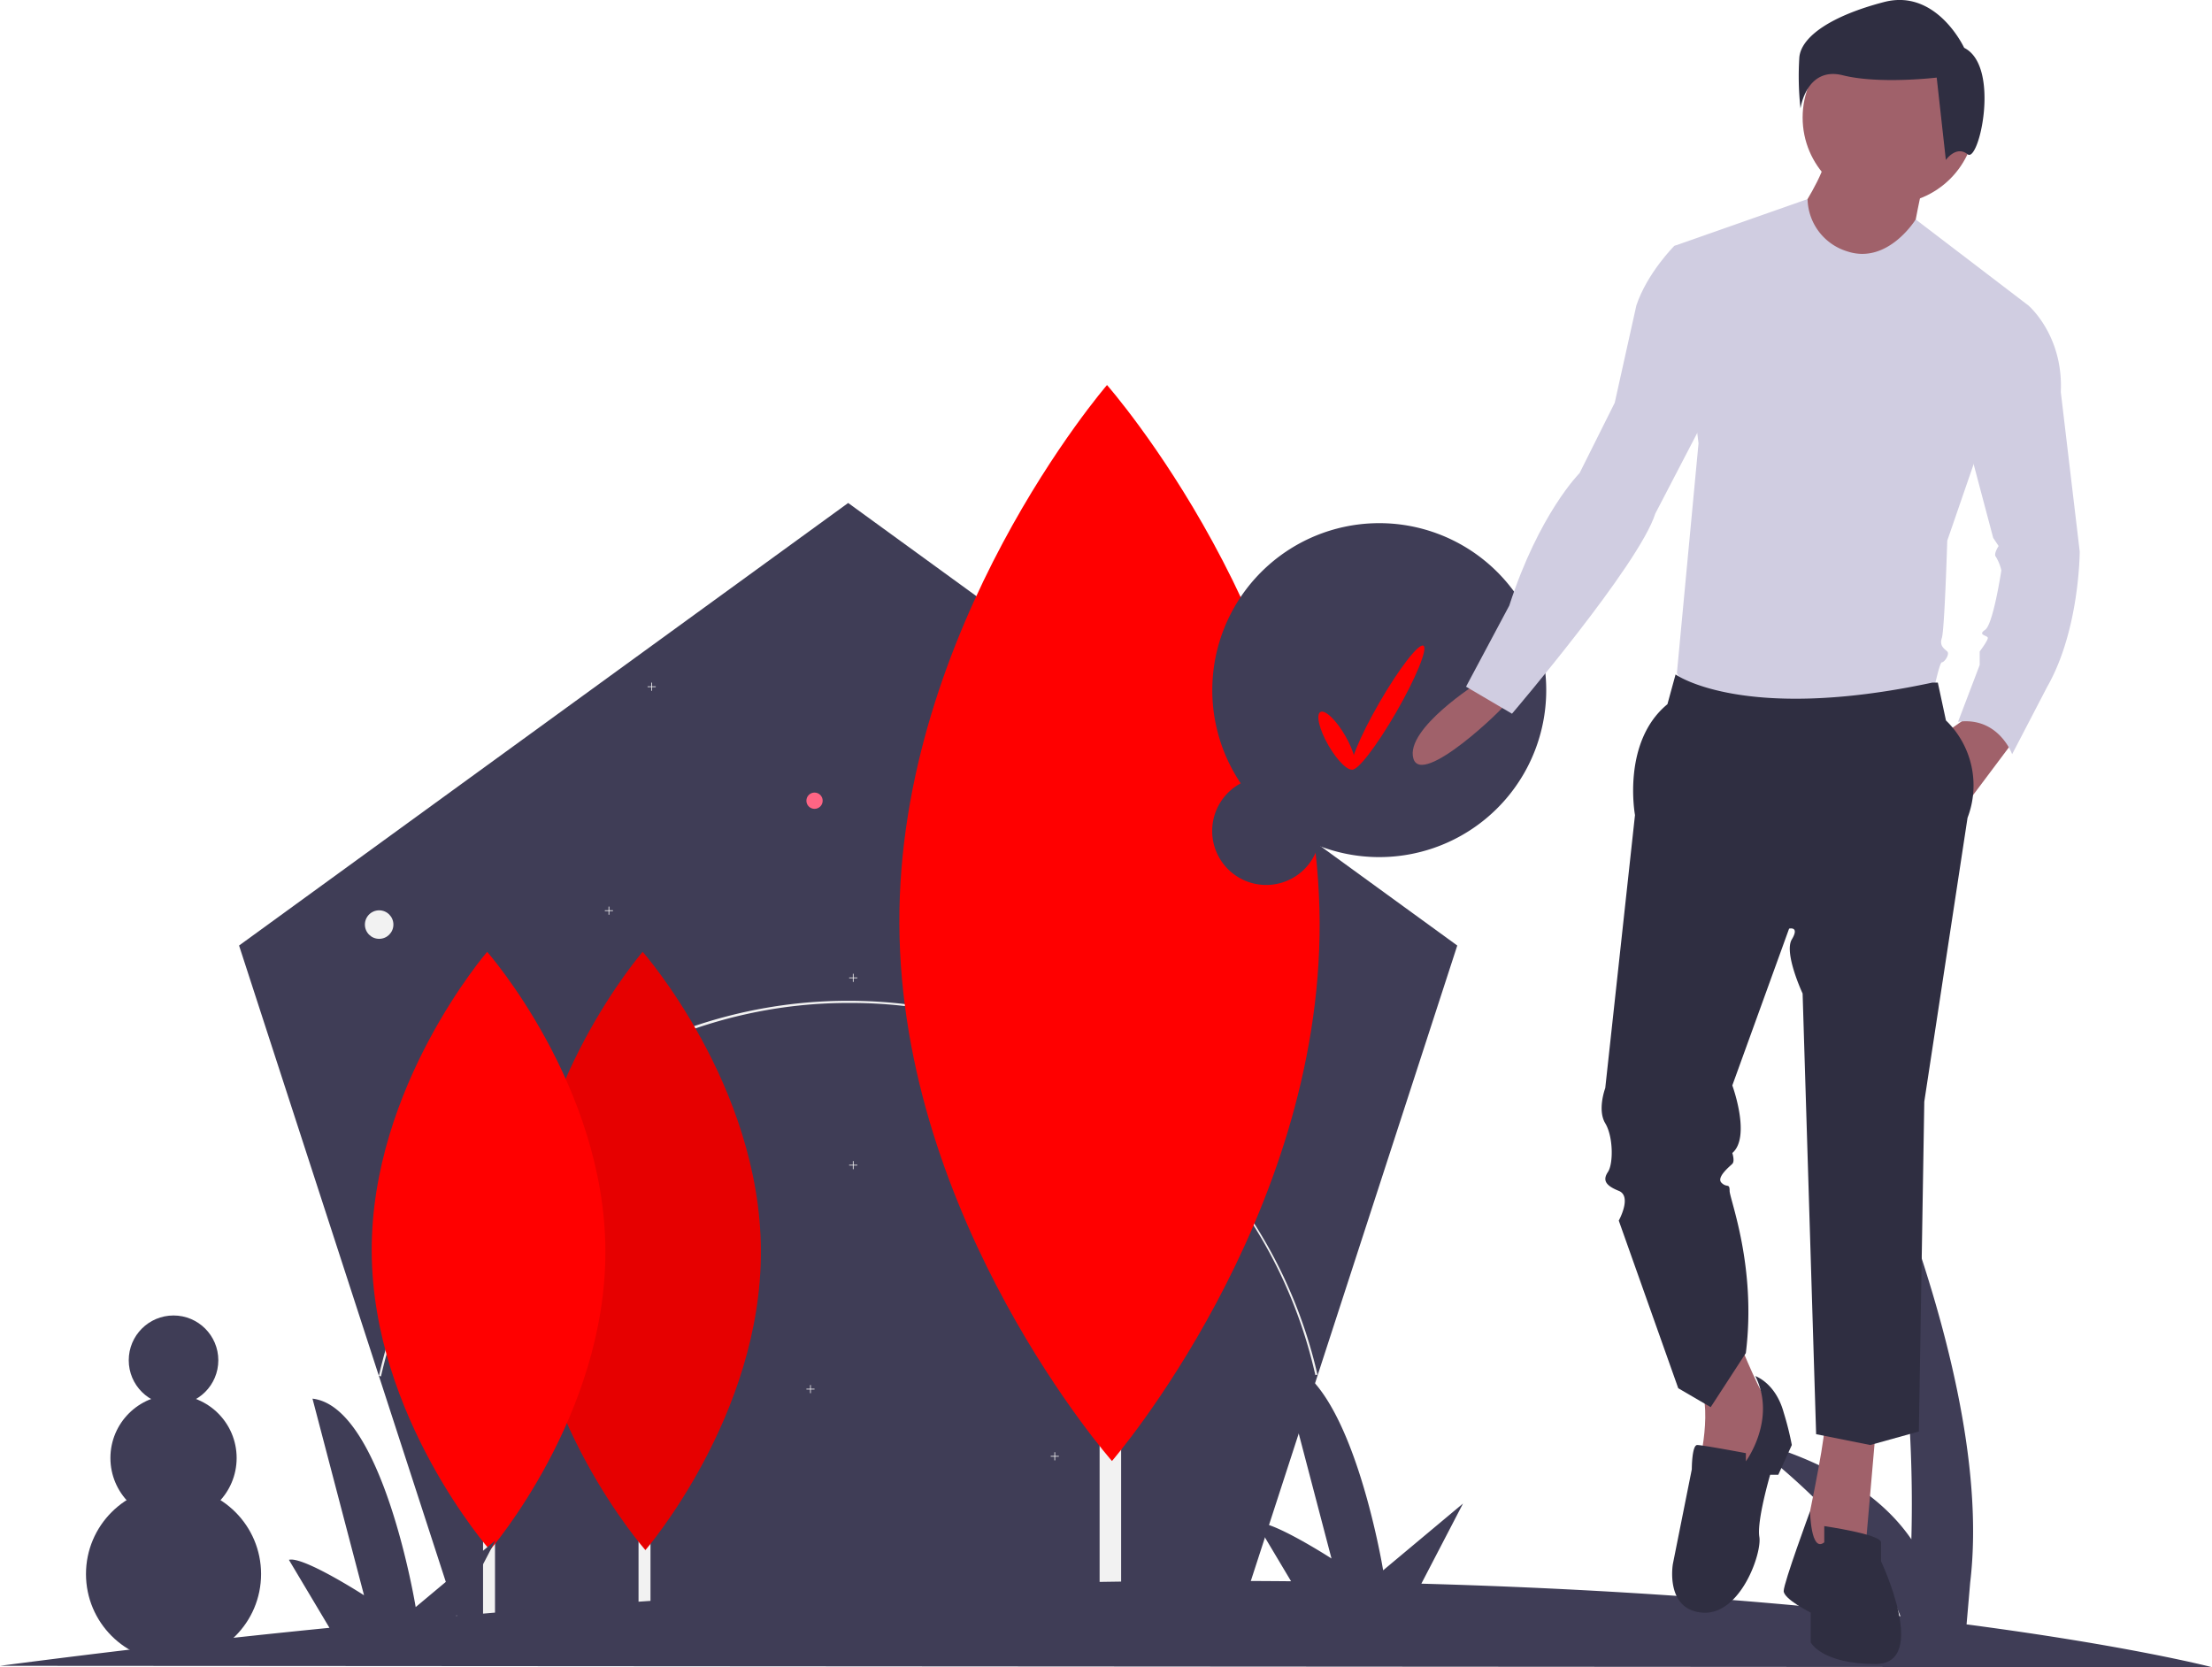 <svg xmlns="http://www.w3.org/2000/svg" width="489.559" height="368.966" viewBox="0 0 489.559 368.966">
  <g id="Group_3" data-name="Group 3" transform="translate(-659 -213)">
    <g id="Group_2" data-name="Group 2" transform="translate(659 213)">
      <g id="undraw_close_tab_uk6g" transform="translate(0)">
        <path id="Path_1" data-name="Path 1" d="M378.879,327.826,327.391,486.3H160.756L109.267,327.826l134.806-97.944Z" transform="translate(-56.357 -118.566)" fill="#3f3d56"/>
        <path id="Path_2" data-name="Path 2" d="M389.91,531.488h-.821v-.821h-.16v.821h-.821v.16h.821v.821h.16v-.821h.821Z" transform="translate(-200.175 -273.703)" fill="#f2f2f2"/>
        <path id="Path_3" data-name="Path 3" d="M370.369,633.845h-.821v-.821h-.16v.821h-.821v.16h.821v.821h.16v-.821h.821Z" transform="translate(-190.096 -326.496)" fill="#f2f2f2"/>
        <path id="Path_4" data-name="Path 4" d="M482.032,664.553h-.821v-.821h-.16v.821h-.821v.16h.821v.821h.16v-.821h.821Z" transform="translate(-247.689 -342.334)" fill="#f2f2f2"/>
        <circle id="Ellipse_1" data-name="Ellipse 1" cx="1.802" cy="1.802" r="1.802" transform="translate(223.079 281.296)" fill="#ff6584"/>
        <circle id="Ellipse_2" data-name="Ellipse 2" cx="3.154" cy="3.154" r="3.154" transform="translate(80.76 201.469)" fill="#f2f2f2"/>
        <path id="Path_5" data-name="Path 5" d="M268.14,609.544l-.468-.105a106.515,106.515,0,0,1,207.72-.283l-.467.106A105.422,105.422,0,0,0,371.564,526.9C322.4,526.9,278.908,561.654,268.14,609.544Z" transform="translate(-183.815 -304.931)" fill="#f2f2f2"/>
        <rect id="Rectangle_4" data-name="Rectangle 4" width="4.761" height="188.048" transform="translate(243.366 180.1)" fill="#f2f2f2"/>
        <path id="Path_6" data-name="Path 6" d="M598.569,363.85c.3,65.756-45.96,119.276-45.96,119.276s-46.754-53.091-47.057-118.847S551.511,245,551.511,245,598.266,298.094,598.569,363.85Z" transform="translate(-306.507 -159.785)" fill="red"/>
        <rect id="Rectangle_5" data-name="Rectangle 5" width="2.647" height="104.56" transform="translate(141.321 263.413)" fill="#f2f2f2"/>
        <path id="Path_7" data-name="Path 7" d="M387.171,570.132c.169,36.562-25.555,66.32-25.555,66.32s-26-29.52-26.165-66.082,25.555-66.32,25.555-66.32S387,533.57,387.171,570.132Z" transform="translate(-218.774 -293.394)" fill="red"/>
        <path id="Path_8" data-name="Path 8" d="M387.171,570.132c.169,36.562-25.555,66.32-25.555,66.32s-26-29.52-26.165-66.082,25.555-66.32,25.555-66.32S387,533.57,387.171,570.132Z" transform="translate(-218.774 -293.394)" opacity="0.1"/>
        <rect id="Rectangle_6" data-name="Rectangle 6" width="2.647" height="104.56" transform="translate(106.908 263.413)" fill="#f2f2f2"/>
        <path id="Path_9" data-name="Path 9" d="M316.105,570.132c.168,36.562-25.555,66.32-25.555,66.32s-26-29.52-26.165-66.082,25.555-66.32,25.555-66.32S315.937,533.57,316.105,570.132Z" transform="translate(-182.12 -293.394)" fill="red"/>
        <path id="Path_10" data-name="Path 10" d="M297.788,312.815h-.821v-.821h-.16v.821h-.821v.16h.821v.821h.16v-.821h.821Z" transform="translate(-152.661 -160.917)" fill="#f2f2f2"/>
        <path id="Path_11" data-name="Path 11" d="M278.247,415.173h-.821v-.821h-.16v.821h-.821v.16h.821v.821h.16v-.821h.821Z" transform="translate(-142.582 -213.711)" fill="#f2f2f2"/>
        <path id="Path_12" data-name="Path 12" d="M389.91,445.88h-.821v-.821h-.16v.821h-.821v.16h.821v.821h.16v-.821h.821Z" transform="translate(-200.175 -229.549)" fill="#f2f2f2"/>
        <circle id="Ellipse_3" data-name="Ellipse 3" cx="1.802" cy="1.802" r="1.802" transform="translate(178.471 175.408)" fill="#ff6584"/>
        <path id="Path_13" data-name="Path 13" d="M654.846,365.7a36.954,36.954,0,1,1,17.146,13.767A11.953,11.953,0,1,1,654.846,365.7Z" transform="translate(-380.25 -192.337)" fill="#3f3d56"/>
        <ellipse id="Ellipse_4" data-name="Ellipse 4" cx="2.146" cy="7.312" rx="2.146" ry="7.312" transform="translate(290.364 158.657) rotate(-30)" fill="red"/>
        <ellipse id="Ellipse_5" data-name="Ellipse 5" cx="15.786" cy="2.146" rx="15.786" ry="2.146" transform="translate(297.385 169.173) rotate(-60)" fill="red"/>
        <circle id="Ellipse_6" data-name="Ellipse 6" cx="19.375" cy="19.375" r="19.375" transform="translate(19.03 328.984)" fill="#3f3d56"/>
        <circle id="Ellipse_7" data-name="Ellipse 7" cx="13.968" cy="13.968" r="13.968" transform="translate(24.437 308.708)" fill="#3f3d56"/>
        <circle id="Ellipse_8" data-name="Ellipse 8" cx="9.913" cy="9.913" r="9.913" transform="translate(28.492 291.135)" fill="#3f3d56"/>
        <path id="Path_14" data-name="Path 14" d="M94.5,671.68q37.917-4.946,72.912-8.408l-8.974-15.046c3.119-.868,16.626,7.841,16.626,7.841l-11.407-43.514c15.59,1.75,22.839,46.131,22.839,46.131L204.17,643.9l-8.708,16.742c71.391-6.236,132.993-8.159,184.775-7.678l-7.681-12.878c3.119-.868,16.626,7.841,16.626,7.841l-11.407-43.514c15.59,1.75,22.839,46.131,22.839,46.131l17.679-14.782L409.069,653.5c43.4,1.209,78.759,4.082,106.038,7.213-7.66-20.014-34.442-39.266-34.442-39.266,20.6,5.378,31.311,14.126,36.853,22.232A297.248,297.248,0,0,0,495.277,522.7s41.529,78.337,35.261,130.541l-.8,9.273c36.168,4.746,54.315,9.467,54.315,9.467Z" transform="translate(-94.497 -303.011)" fill="#3f3d56"/>
        <path id="Path_15" data-name="Path 15" d="M935.191,722.637,932.8,750.161l-10.77,2.393-2.393-7.18s4.188-19.745,4.188-23.335Z" transform="translate(-520.078 -405.827)" fill="#a0616a"/>
        <path id="Path_16" data-name="Path 16" d="M879.781,683.732s4.787,11.967,6.582,13.164-5.385,16.754-5.385,16.754l-10.77-1.8s3.59-12.565.6-19.745Z" transform="translate(-494.586 -386.069)" fill="#a0616a"/>
        <path id="Path_17" data-name="Path 17" d="M877.164,697.943s4.488,1.5,6.283,8.078a65.789,65.789,0,0,1,1.795,7.18l-2.992,6.582h-1.8s-2.992,10.172-2.393,13.762S873.873,750.9,865.5,750.3s-6.582-10.77-6.582-10.77l4.188-20.942s0-5.385,1.2-5.385,10.77,1.8,10.77,1.8v1.8S881.95,707.516,877.164,697.943Z" transform="translate(-488.678 -393.399)" fill="#2f2e41"/>
        <path id="Path_18" data-name="Path 18" d="M918.724,766.607v-3.59s12.565,1.8,12.565,3.59v4.188s10.77,22.737-1.2,22.737-14.36-4.787-14.36-4.787v-6.582s-5.983-2.992-5.983-4.787,5.839-17.652,5.839-17.652S915.732,769,918.724,766.607Z" transform="translate(-514.98 -425.264)" fill="#2f2e41"/>
        <circle id="Ellipse_9" data-name="Ellipse 9" cx="19.147" cy="19.147" r="19.147" transform="translate(398.957 6.866)" fill="#a0616a"/>
        <path id="Path_19" data-name="Path 19" d="M944.069,146.639s-2.393,11.369-2.393,12.565-11.369,6.582-11.369,6.582l-10.172-1.8-3.59-10.77s5.984-8.975,5.984-12.565Z" transform="translate(-518.485 -105.966)" fill="#a0616a"/>
        <path id="Path_20" data-name="Path 20" d="M913.15,164.509S906.974,174.571,898,171.58a12.378,12.378,0,0,1-8.78-11.571L859.7,170.383l5.385,43.679-4.787,50.86,3.59,6.582h52.655s1.8-8.975,2.393-8.975,1.795-1.8,1.2-2.393-1.8-1.2-1.2-2.992,1.2-21.54,1.2-21.54l17.95-52.056Z" transform="translate(-489.169 -115.948)" fill="#d0cde1"/>
        <path id="Path_21" data-name="Path 21" d="M1001.318,398.735,990.549,413.1s-1.795-14.959-4.188-15.557l5.983-4.188Z" transform="translate(-554.494 -236.299)" fill="#a0616a"/>
        <path id="Path_22" data-name="Path 22" d="M754.674,380.993s-16.155,10.172-14.36,16.754,20.344-11.369,20.344-11.967S754.674,380.993,754.674,380.993Z" transform="translate(-427.519 -229.925)" fill="#a0616a"/>
        <path id="Path_23" data-name="Path 23" d="M899.745,379.081h1.2l1.8,8.377A19.992,19.992,0,0,1,907.523,409l-9.573,62.826-1.2,73-10.77,2.992-11.967-2.393-2.992-97.53s-4.188-8.975-2.393-11.967-.6-2.393-.6-2.393l-12.566,34.7s4.188,11.369,0,14.959c0,0,.6,1.795,0,2.393s-3.59,2.992-2.393,4.188,1.795,0,1.795,1.795,5.983,16.754,3.59,35.9l-7.779,11.967-7.18-4.188-13.164-37.1s2.992-5.385,0-6.582-3.59-2.393-2.393-4.188,1.2-7.779-.6-10.77,0-7.779,0-7.779l6.582-60.433s-2.992-16.155,7.18-24.532l1.8-6.582S857.861,388.056,899.745,379.081Z" transform="translate(-472.067 -228.013)" fill="#2f2e41"/>
        <path id="Path_24" data-name="Path 24" d="M953.194,79.6s-6.079-13.171-17.731-10.132-18.237,7.6-18.744,12.158a65.047,65.047,0,0,0,.253,11.4s1.267-9.372,9.372-7.346,20.77.507,20.77.507l2.026,18.237s2.28-3.293,4.813-1.266S961.3,83.657,953.194,79.6Z" transform="translate(-518.485 -69.017)" fill="#2f2e41"/>
        <path id="Path_25" data-name="Path 25" d="M996.029,208.617H1005s7.779,6.582,7.18,19.147l4.188,35.3s0,17.352-7.18,29.917l-7.778,14.959s-2.992-8.377-11.967-7.18l4.787-12.565v-2.992s1.8-2.393,1.8-2.992-2.393-.6-.6-1.8,3.59-13.164,3.59-13.164a10.109,10.109,0,0,0-1.2-2.992c-.6-.6.6-2.393.6-2.393l-1.2-1.8-7.779-29.319Z" transform="translate(-556.086 -141.019)" fill="#d0cde1"/>
        <path id="Path_26" data-name="Path 26" d="M820.8,177.726l-10.172,1.8s-5.983,5.983-8.377,13.164l-4.787,21.54-7.778,15.557s-8.975,8.975-15.557,29.319l-9.574,17.95,10.172,5.983s28.122-32.909,31.712-44.278L822,208.84Z" transform="translate(-440.094 -125.086)" fill="#d0cde1"/>
      </g>
    </g>
  </g>
</svg>
